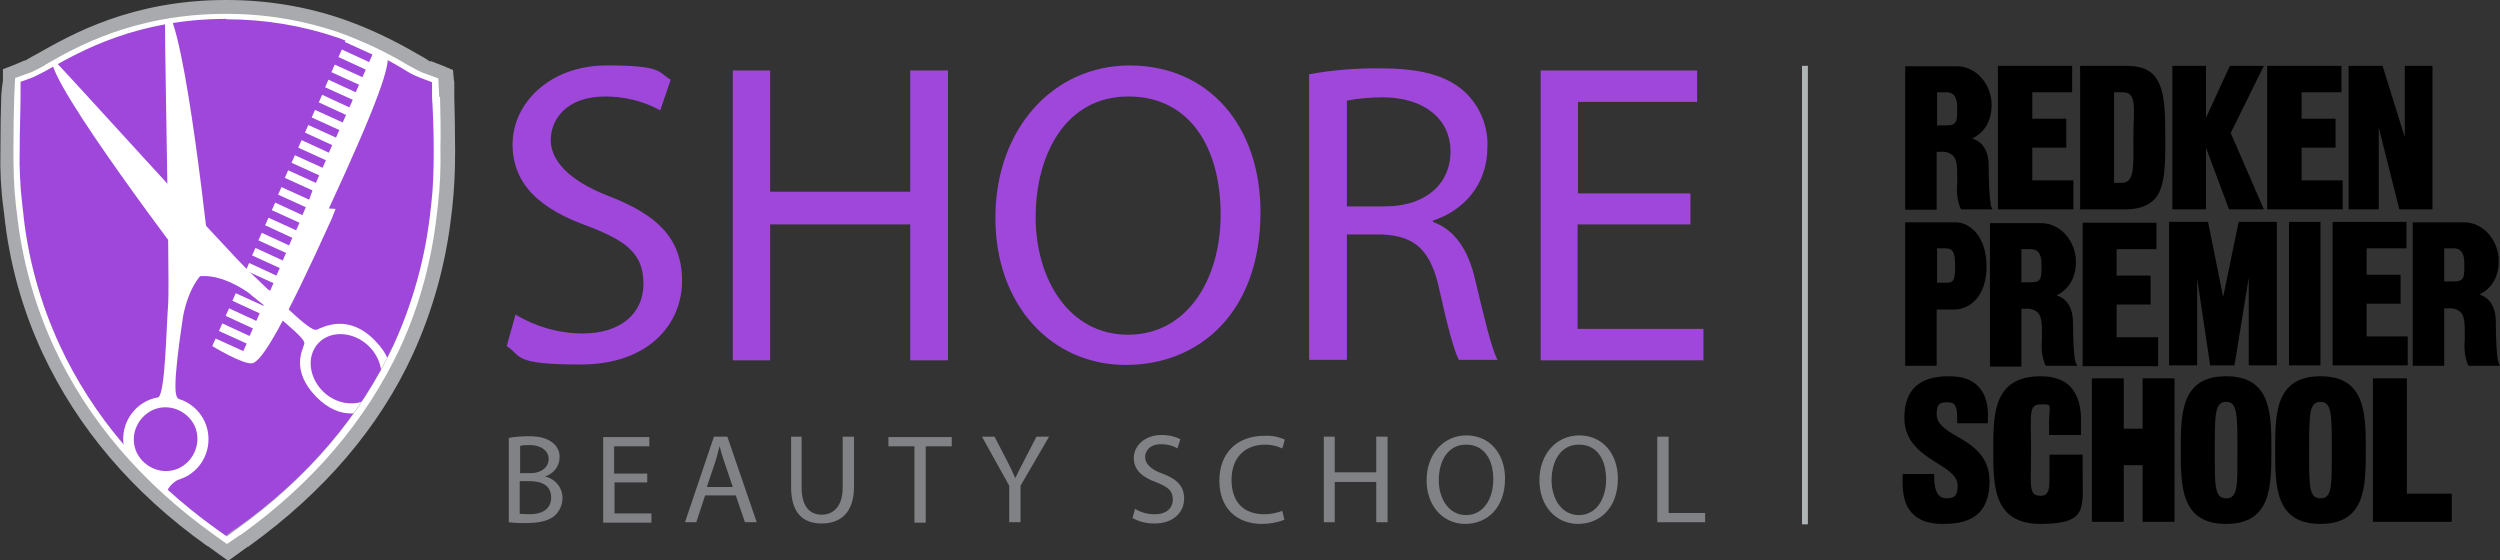 <svg xmlns="http://www.w3.org/2000/svg" viewBox="0 0 596 133.6"><rect x="0" y="0" width="596" height="133.6" fill="#333333" stroke="none"/><defs><style>      .cls-1 {        fill: #9f47db;      }      .cls-2 {        fill: #818285;      }      .cls-3 {        fill: #a8aaad;      }      .cls-4 {        fill: #afb4b6;      }      .cls-5 {        fill: #fff;      }    </style></defs><g><g id="Layer_1"><path class="cls-1" d="M54.1,4.3h-.2c-21.3,0-35.1,7.9-42.5,12.1-1.2.7-2.4,1.4-3.7,1.9h-.4c0,.1-2.6,1.2-2.6,1.2v3.2c.1,0,.1.4.1.4-.1,2.5-.2,7.6-.2,12.8,0,4.3.1,8.6.6,12.9l.2,1.6c1.2,11,4.2,21.8,8.8,31.9,7.9,17,20.5,31.9,37.6,44l.3.2,2.2,1.6,2.2-1.6.4-.2h0c17-12.2,29.7-26.9,37.6-44,4.7-10.1,7.7-20.8,8.9-31.9h0l.2-1.6c.5-4.3.7-8.6.6-12.9,0-4.9-.1-9.7-.2-12.8h0v-3.6c-.1,0-2.8-1.1-2.8-1.1h-.4c-1.3-.7-2.5-1.3-3.7-2-5.1-3-10.4-5.5-15.9-7.5-8.7-3-17.8-4.5-27-4.5h0Z"></path><path class="cls-2" d="M121.3,104.4c1.6-.3,3.2-.4,4.8-.4,2.6,0,4.3.5,5.6,1.5,1.1.8,1.8,2.2,1.7,3.6,0,2.1-1.5,3.9-3.5,4.5h0c2.4.5,4.2,2.6,4.2,5.1,0,1.5-.6,3-1.7,4.1-1.4,1.3-3.7,1.9-7,1.9s-2.7-.1-4.1-.2v-20.1ZM124,112.8h2.4c2.8,0,4.4-1.5,4.4-3.4s-1.8-3.3-4.5-3.3c-.8,0-1.5,0-2.3.2v6.5ZM124,122.5c.7,0,1.5.1,2.2.1,2.7,0,5.2-1,5.2-4s-2.4-3.9-5.3-3.9h-2.2v7.8h.1Z"></path><path class="cls-2" d="M154.4,115h-7.9v7.4h8.8v2.2h-11.5v-20.4h11v2.2h-8.4v6.5h7.9v2.1Z"></path><path class="cls-2" d="M168.1,118.1l-2.1,6.4h-2.7l6.9-20.4h3.2l7,20.4h-2.8l-2.2-6.4h-7.3ZM174.7,116.1l-2-5.9c-.4-1.2-.8-2.4-1.1-3.7h-.1c-.3,1.2-.6,2.5-1,3.7l-2,5.9h6.2Z"></path><path class="cls-2" d="M191.1,104.1v12.1c0,4.6,2,6.5,4.8,6.5s5-2,5-6.5v-12.1h2.7v11.9c0,6.3-3.3,8.8-7.7,8.8s-7.3-2.4-7.3-8.7v-12h2.5Z"></path><path class="cls-2" d="M218,106.4h-6.2v-2.2h15.1v2.2h-6.2v18.2h-2.7v-18.2h0Z"></path><path class="cls-2" d="M240.6,124.5v-8.7l-6.5-11.7h3l2.9,5.6c.8,1.5,1.4,2.8,2,4.2h.1c.6-1.3,1.3-2.7,2.1-4.2l2.9-5.6h3l-6.8,11.7v8.7h-2.7Z"></path><path class="cls-2" d="M270.6,121.3c1.4.9,3,1.3,4.7,1.3,2.7,0,4.3-1.4,4.3-3.5s-1.1-3-3.9-4.1c-3.3-1.2-5.4-2.9-5.4-5.8s2.6-5.5,6.6-5.5c1.6,0,3.1.3,4.5,1l-.7,2.2c-1.2-.7-2.5-1-3.9-1-2.8,0-3.8,1.7-3.8,3.1s1.2,2.9,4.1,3.9c3.5,1.3,5.2,3,5.2,6s-2.3,5.9-7.1,5.9c-1.8,0-3.6-.4-5.2-1.3l.6-2.2Z"></path><path class="cls-2" d="M306.2,123.9c-1.7.7-3.6,1-5.4,1-5.8,0-10.1-3.6-10.1-10.3s4.3-10.7,10.7-10.7c1.7-.1,3.4.2,4.9.9l-.6,2.1c-1.3-.6-2.7-.9-4.1-.9-4.8,0-8,3.1-8,8.4s2.9,8.2,7.8,8.2c1.5,0,2.9-.3,4.3-.8l.5,2.1Z"></path><path class="cls-2" d="M318.2,104.1v8.5h9.9v-8.5h2.7v20.4h-2.7v-9.6h-9.9v9.6h-2.6v-20.4h2.6Z"></path><path class="cls-2" d="M358.8,114.1c0,7-4.3,10.8-9.5,10.8s-9.2-4.2-9.2-10.4,4-10.7,9.5-10.7,9.2,4.3,9.2,10.3ZM343,114.5c0,4.4,2.4,8.3,6.5,8.3s6.5-3.8,6.5-8.5-2.1-8.3-6.5-8.3-6.5,4-6.5,8.5h0Z"></path><path class="cls-2" d="M385.7,114.1c0,7-4.3,10.8-9.5,10.8s-9.2-4.2-9.2-10.4,4-10.7,9.5-10.7,9.2,4.3,9.2,10.3ZM369.9,114.5c0,4.4,2.4,8.3,6.5,8.3s6.5-3.8,6.5-8.5-2.1-8.3-6.5-8.3-6.5,4-6.5,8.5Z"></path><path class="cls-2" d="M395.2,104.1h2.6v18.2h8.7v2.2h-11.4v-20.4h.1Z"></path><path class="cls-1" d="M122.9,75c4.8,2.9,10.4,4.5,16,4.5,9.1,0,14.5-4.8,14.5-11.8s-3.7-10.1-13-13.7c-11.3-4-18.2-9.8-18.2-19.6s8.9-18.8,22.4-18.8,12.2,1.6,15.3,3.4l-2.5,7.3c-4-2.2-8.5-3.3-13.1-3.3-9.4,0-13,5.6-13,10.4s4.2,9.6,13.7,13.3c11.7,4.5,17.6,10.1,17.6,20.3s-7.9,19.9-24.2,19.9-13.9-2-17.6-4.4l2.1-7.5Z"></path><path class="cls-1" d="M183.6,16.8v28.9h33.4v-28.9h9v69.1h-9v-32.4h-33.4v32.4h-8.9V16.8h8.9Z"></path><path class="cls-1" d="M300.5,50.6c0,23.8-14.5,36.4-32.1,36.4s-31.1-14.1-31.1-35.1,13.6-36.3,32.1-36.3c18.9.1,31.1,14.5,31.1,35ZM246.9,51.8c0,14.8,8,28,22,28s22.1-13,22.1-28.7-7.2-28.1-22-28.1-22.1,13.6-22.1,28.8Z"></path><path class="cls-1" d="M312.1,17.7c5.6-1,11.4-1.5,17.1-1.4,9.5,0,15.7,1.7,20,5.6,3.6,3.4,5.6,8.2,5.4,13.1,0,9.1-5.7,15.2-13,17.6v.3c5.3,1.9,8.5,6.8,10.1,13.9,2.3,9.6,3.9,16.3,5.3,19h-9.2c-1.1-2-2.7-7.9-4.6-16.5-2-9.5-5.7-13.1-13.8-13.4h-8.3v29.9h-9V17.7ZM321.1,49.2h9.1c9.5,0,15.6-5.2,15.6-13.1s-6.5-12.8-15.9-12.9c-3,0-5.9.2-8.8.8v25.2h0Z"></path><path class="cls-1" d="M403,53.5h-26.9v24.9h30v7.5h-38.8V16.8h37.3v7.5h-28.4v21.8h26.8v7.4Z"></path><path id="Comb" class="cls-5" d="M78.4,49.7h0c11.6-25,15.1-35,13.8-36.9s-9.2-4.6-9.2-4.6h0l-.8,1.8,6.6,3-.8,1.8-6.5-3-.8,1.8,6.5,3-.8,1.8-6.6-3-.8,1.8,6.6,3-.8,1.8-6.5-3-.8,1.8,6.6,3-.8,1.8-6.5-3-.8,1.8,6.5,3-.8,1.8-6.6-3-.8,1.8,6.6,3-.8,1.8-6.6-3-.8,1.8,6.5,3-.8,1.8-6.5-3-.8,1.8,6.6,3-.8,1.8-6.6-3-.8,1.8,6.6,3-.8,1.8-6.6-3-.8,1.8,6.6,3-.8,2.2h0l-6.6-3-.8,1.8,6.6,3-.8,1.9-6.5-3-.8,1.8,6.6,3-.8,1.8-6.6-3-.8,1.8,6.5,3-.8,1.8-6.5-3-.8,1.8,6.6,3-.8,1.8-6.5-3-.8,1.8,6.6,3-.8,1.8-6.5-3-.8,1.8,6.6,3-.8,1.8-6.5-3-.8,1.8,6.5,3-.8,1.8-6.6-3-.8,1.8,6.5,3-.8,1.8-6.5-3-.8,1.8,6.5,3-.8,1.8-6.5-3-.8,1.8,6.6,3-.8,1.8-6.6-3-.8,1.8h0s7.2,4.4,9.5,4.1,7.6-9.3,19-34.5h0l.9-2.3Z"></path><g id="Scissors"><path class="cls-5" d="M39.6,117.6c.5-1.4,1.5-2.5,2.8-3.2.5-.1,1-.4,1.4-.5,5.1-2.3,7.3-8.3,5-13.4-1.2-2.6-3.5-4.6-6.2-5.4-.8-.5-1.6-2,1-19.4,0,0,1.3-8.9,6.6-12.1,0,0-6.1-59.2-10.8-61.3-.4-.1,1.1,62.9.7,70-.5,6.8-.7,20.9-2.3,22.4-5.5.9-9.2,6.1-8.3,11.6,0,0,0,0,0,0,.1.9.4,1.7.8,2.5.8,1.7,2,3.1,3.5,4.2,1,.9,5.2,5.7,5.7,4.7ZM42.7,111.6c-3.8,1.8-8.3,0-10.1-3.7-1.8-3.8,0-8.3,3.7-10.1,3.8-1.8,8.3,0,10.1,3.7,0,0,0,0,0,0h0c1.7,3.8,0,8.3-3.7,10.1Z"></path><path class="cls-5" d="M59.7,70.2c14.6,11.5,12.9,11.3,12.7,12.2s-3.1,5.9,2.9,12.1,12.1,4.2,15.1,1.3,5-8.5-1-14.6c-6.3-6.5-12.2-3.3-13.9-2.6s-10.4-8.6-15.6-13.4S12.6,13.6,12.4,13.9c-1.9,4.8,34.3,52.1,34.3,52.1,6.1-1.3,13.1,4.2,13.1,4.2ZM75.9,81.8c2.9-3.1,8.3-2.8,11.9.6,3.6,3.4,4.2,8.8,1.3,11.7s-8.3,2.8-11.9-.6-4.2-8.6-1.3-11.7Z"></path><path class="cls-5" d="M45.2,59.2c1.2.1,2.4.5,3.5,1,0-.5-.1-1-.5-1.3-.6-.8-1.6-1-2.4-.4,0,0,0,0,0,0h0c-.3.1-.4.4-.5.7ZM45.4,61c.6.8,1.6,1,2.4.4,0,0,0,0,0,0h0c.3-.3.5-.6.6-1-1.2,0-2.4-.3-3.4-1-.1.6,0,1.2.4,1.7h0Z"></path></g><path class="cls-3" d="M54.1,4.3c9.1,0,18,1.5,26.6,4.4,5.5,2,10.9,4.6,15.9,7.5,1.2.7,2.4,1.4,3.7,1.9h.4c0,.1,2.6,1.1,2.6,1.1v3.2c.1,0,.1.4.1.4h0c.1,3.1.2,7.9.2,12.8,0,4.3-.1,8.6-.6,12.9l-.2,1.6h0c-1.2,11-4.2,21.8-8.9,31.9-7.9,17-20.5,31.9-37.6,44h0l-.4.2-2.2,1.6-2.2-1.6-.4-.2c-17-12.2-29.7-26.9-37.6-44-4.7-10.1-7.7-20.9-8.9-31.9l-.2-1.6c-.5-4.3-.7-8.6-.6-12.9,0-5.3.2-10.3.2-12.8v-3.6c.1,0,2.8-1.1,2.8-1.1h.4c1.2-.7,2.5-1.3,3.7-2,7.4-4.2,21.1-12.1,42.5-12.1l.5.2M54.1,0h-.2C31.3,0,16.9,8.3,9.1,12.7c-1.1.6-2.6,1.4-3,1.7h-.2l-2.6,1.1-2.6,1v2.9c-.1,0-.4,3.3-.4,3.3v.4c-.1,2.6-.2,7.7-.2,12.9-.1,4.5.1,9.1.7,13.5l.2,1.6c1.2,11.5,4.3,22.7,9.2,33.2,8.3,17.7,21.3,33.1,39.1,45.8l.4.2,2.2,1.6,2.5,1.8,2.5-1.8,2.2-1.6h.2l.2-.2c17.6-12.7,30.8-28,38.9-45.6,4.8-10.5,7.9-21.7,9.2-33.2l.2-1.6c.5-4.5.7-9,.7-13.5,0-4.9-.1-9.7-.2-12.9h0v-3.8c-.1,0-.3-2.8-.3-2.8l-2.6-1.1-2.6-1h-.4c-.5-.4-1.9-1.2-3-1.8-5.3-3.1-10.9-5.8-16.7-7.9C73.5,1.6,63.8,0,54,0h0Z"></path><path class="cls-5" d="M104.7,23.1l-.2-4.4-3.8-1.4c-1.2-.5-2.3-1.2-3.5-1.8h0c-5.1-3.1-10.5-5.6-16.2-7.7-8.7-3-17.8-4.5-27-4.5h-.2c-21.7,0-35.7,7.9-43.1,12.2h.1c-1.1.6-2.2,1.2-3.3,1.7l-3.9,1.4-.2,4.4c-.1,2.5-.2,7.6-.2,12.8,0,4.4.1,8.8.6,13.2l.2,1.6c1.2,11.2,4.2,22,8.9,32.2,8,17.2,20.7,32.2,38,44.6l3.2,2.3,2.9-2,.4-.2c17.2-12.3,29.9-27.3,38-44.6,4.7-10.2,7.6-21.1,8.8-32.3l.2-1.7c.5-4.4.7-8.8.6-13.2.1-4.7,0-9.5-.1-12.6ZM53.9,4.6h.2c9,0,18,1.5,26.5,4.4,5.5,2,10.8,4.6,15.8,7.6,1.2.8,2.4,1.4,3.7,1.9l2.9,1.1v3.5c.2,3.1.4,7.9.4,12.8,0,4.3-.1,8.6-.6,12.9l-.2,1.7c-1.2,11-4.2,21.7-8.7,31.7-7.9,17-20.5,31.8-37.5,44l-2.3,1.7-2.4-1.7c-17-12.2-29.6-26.9-37.5-44-4.6-10-7.6-20.8-8.7-31.8l-.2-1.7c-.5-4.3-.7-8.6-.6-12.9,0-5.2.2-10.2.2-12.8v-3.5c.1,0,3-1.1,3-1.1,1.3-.6,2.5-1.2,3.7-1.9,7.4-4.2,21.1-12,42.4-12Z"></path><path d="M474.1,39.6c0-4.4-2.1-6-3.9-6.6,2.1-1,4.6-3.3,4.6-8s-3.5-9.2-8.3-9.2h-12.3v34.2h7.5v-13.8h1c1.1-.1,2.1.2,2.9.9,1,1,1,2.9,1,5.1v1.6c-.2,1.9,0,3.9.7,5.7l.2.4h7.5l-.4-.9c-.4-3.1-.5-6.3-.5-9.4ZM461.8,22h2.2c1.2,0,2.6.4,2.6,3.7s-.1,4.2-2.6,4.2h-2.2v-7.9Z"></path><polygon points="494.3 43 484.5 43 484.5 35.2 492.6 35.2 492.6 28.3 484.5 28.3 484.5 22 494 22 494 15.7 476.3 15.7 476.3 49.9 494.3 49.9 494.3 43"></polygon><path d="M513.9,47.2c2.5-2.9,2.3-9.9,2.3-13.7v-.9c0-10.7-.5-16.9-9.2-16.9h-11.1v34.2h10.9c3,0,5.5-.8,7.1-2.7ZM506.1,22c3.5,0,2.5,4.1,2.5,10.8s.4,10.8-2.8,10.8h-1.8v-21.6h2.1Z"></path><polyline points="539.8 15.7 539.7 15.7 531.6 15.7 525.9 28.1 525.9 15.7 517.9 15.7 517.9 49.9 525.9 49.9 525.9 35.2 531.4 49.9 539.7 49.9 531.8 31.7 539.7 15.7"></polyline><polygon points="567.1 30.4 572 49.9 579.9 49.9 579.9 15.7 573.3 15.7 573.3 32.7 568 15.7 559.9 15.7 559.9 49.9 567.1 49.9 567.1 30.4"></polygon><path d="M466.2,53h-12v34.2h7.5v-13.4h4.1c4.1,0,7.8-3.5,7.8-10.3s-3.7-10.5-7.4-10.5ZM461.8,59.2h2c2,0,2.3,1.3,2.3,4.4s-.4,3.8-2,3.8h-2.3v-8.2Z"></path><polygon points="523.8 66.4 526.9 87.1 532.7 87.1 536.1 66.2 536.1 87.1 542.8 87.1 542.8 52.9 533.7 52.9 530 70.8 526.4 52.9 517.1 52.9 517.1 87.1 523.8 87.1 523.8 66.4"></polygon><rect x="545.7" y="52.9" width="7.5" height="34.2"></rect><path d="M466.5,104c-2.6-1.5-4.8-2.9-4.8-5.2s.5-2.9,2.6-2.9,2.3,1.3,2.3,4.4v.6h7.3v-.6c.2-3.7-.5-6.3-2.2-8.1s-3.9-2.5-7.2-2.5c-7,0-10.5,3.3-10.5,9.9,0,5.9,4.3,8.6,7.8,10.8,2.6,1.6,4.9,3.1,4.9,5.3s-.5,3.1-2.6,3.1-3-1.7-3-5.2v-.6h-7.5v.6c-.2,4.1.5,7,2.3,8.8,1.6,1.7,4,2.5,7.3,2.5,4.8,0,11.1-1,11.1-10.2,0-6.1-4.3-8.7-7.8-10.7Z"></path><path d="M488.6,113.3c0,3,0,4.9-2.1,4.9-3,0-2.3-2.4-2.3-10.9s-.7-10.9,2.3-10.9,2-.2,2,4.8v2.5h7.6v-2.4c.2-4.2-.7-7.2-2.6-9.2-1.6-1.6-4-2.4-7-2.4-11.3,0-11.3,9-11.3,17.6s0,17.6,11.3,17.6,10-3.8,10-12.2v-4.3h-7.9v4.9Z"></path><polygon points="510.8 102.2 506.3 102.2 506.3 90.2 498.7 90.2 498.7 124.4 506.3 124.4 506.3 110.9 510.8 110.9 510.8 124.4 518.4 124.4 518.4 90.2 510.8 90.2 510.8 102.2"></polygon><path d="M530.7,89.7c-10.8,0-10.8,9-10.8,17.6s0,17.6,10.8,17.6,10.8-9,10.8-17.6,0-17.6-10.8-17.6ZM530.7,118.8c-2.8,0-2.7-3-2.7-11.5s0-11.5,2.7-11.5,2.7,3,2.7,11.5.2,11.5-2.7,11.5h0Z"></path><polygon points="573.8 90.2 565.7 90.2 565.7 124.4 584.5 124.4 584.5 117.7 573.8 117.7 573.8 90.2"></polygon><polygon points="558.5 43 548.7 43 548.7 35.2 556.8 35.2 556.8 28.3 548.7 28.3 548.7 22 558.2 22 558.2 15.7 540.5 15.7 540.5 49.9 558.5 49.9 558.5 43"></polygon><polygon points="514.5 80.4 504.6 80.4 504.6 72.6 512.7 72.6 512.7 65.7 504.6 65.7 504.6 59.4 514.1 59.4 514.1 53.1 496.5 53.1 496.5 87.3 514.5 87.3 514.5 80.4"></polygon><polygon points="574 80.2 564.2 80.2 564.2 72.4 572.3 72.4 572.3 65.5 564.2 65.5 564.2 59.2 573.7 59.2 573.7 52.9 556.1 52.9 556.1 87.1 574 87.1 574 80.2"></polygon><path d="M494.2,77c0-4.4-2.1-6-3.9-6.6,2.1-1,4.6-3.3,4.6-8s-3.5-9.2-8.3-9.2h-12.2v34.2h7.5v-13.8h1c1.1-.1,2.1.2,2.9.9,1,1,1,2.9,1,5v1.6c-.2,1.9,0,3.9.7,5.7l.2.4h7.5l-.4-.9c-.4-.9-.6-6-.6-9.3ZM481.9,59.4h2.2c1.2,0,2.6.4,2.6,3.7s0,4.2-2.6,4.2h-2.2v-7.9Z"></path><path d="M595,76.8c0-4.4-2.1-6-3.9-6.6,2.1-1,4.6-3.3,4.6-8s-3.5-9.2-8.3-9.2h-12.2v34.2h7.5v-13.7h1c1.1-.1,2.1.2,2.9.9,1,1,1,2.9,1,5.1v1.6c-.2,1.9,0,3.9.7,5.7l.2.4h7.5l-.4-.9c-.4-1.1-.6-6.2-.6-9.5ZM582.7,59.2h2.2c1.2,0,2.6.4,2.6,3.7s0,4.2-2.6,4.2h-2.2v-7.9Z"></path><path d="M553.2,89.7c-10.8,0-10.8,9-10.8,17.6s0,17.6,10.8,17.6,10.8-9,10.8-17.6,0-17.6-10.8-17.6ZM553.2,118.8c-2.8,0-2.7-3-2.7-11.5s0-11.5,2.7-11.5,2.7,3,2.7,11.5.1,11.5-2.7,11.5h0Z"></path><rect class="cls-4" x="429.6" y="15.7" width="1.4" height="109.3"></rect></g></g></svg>
